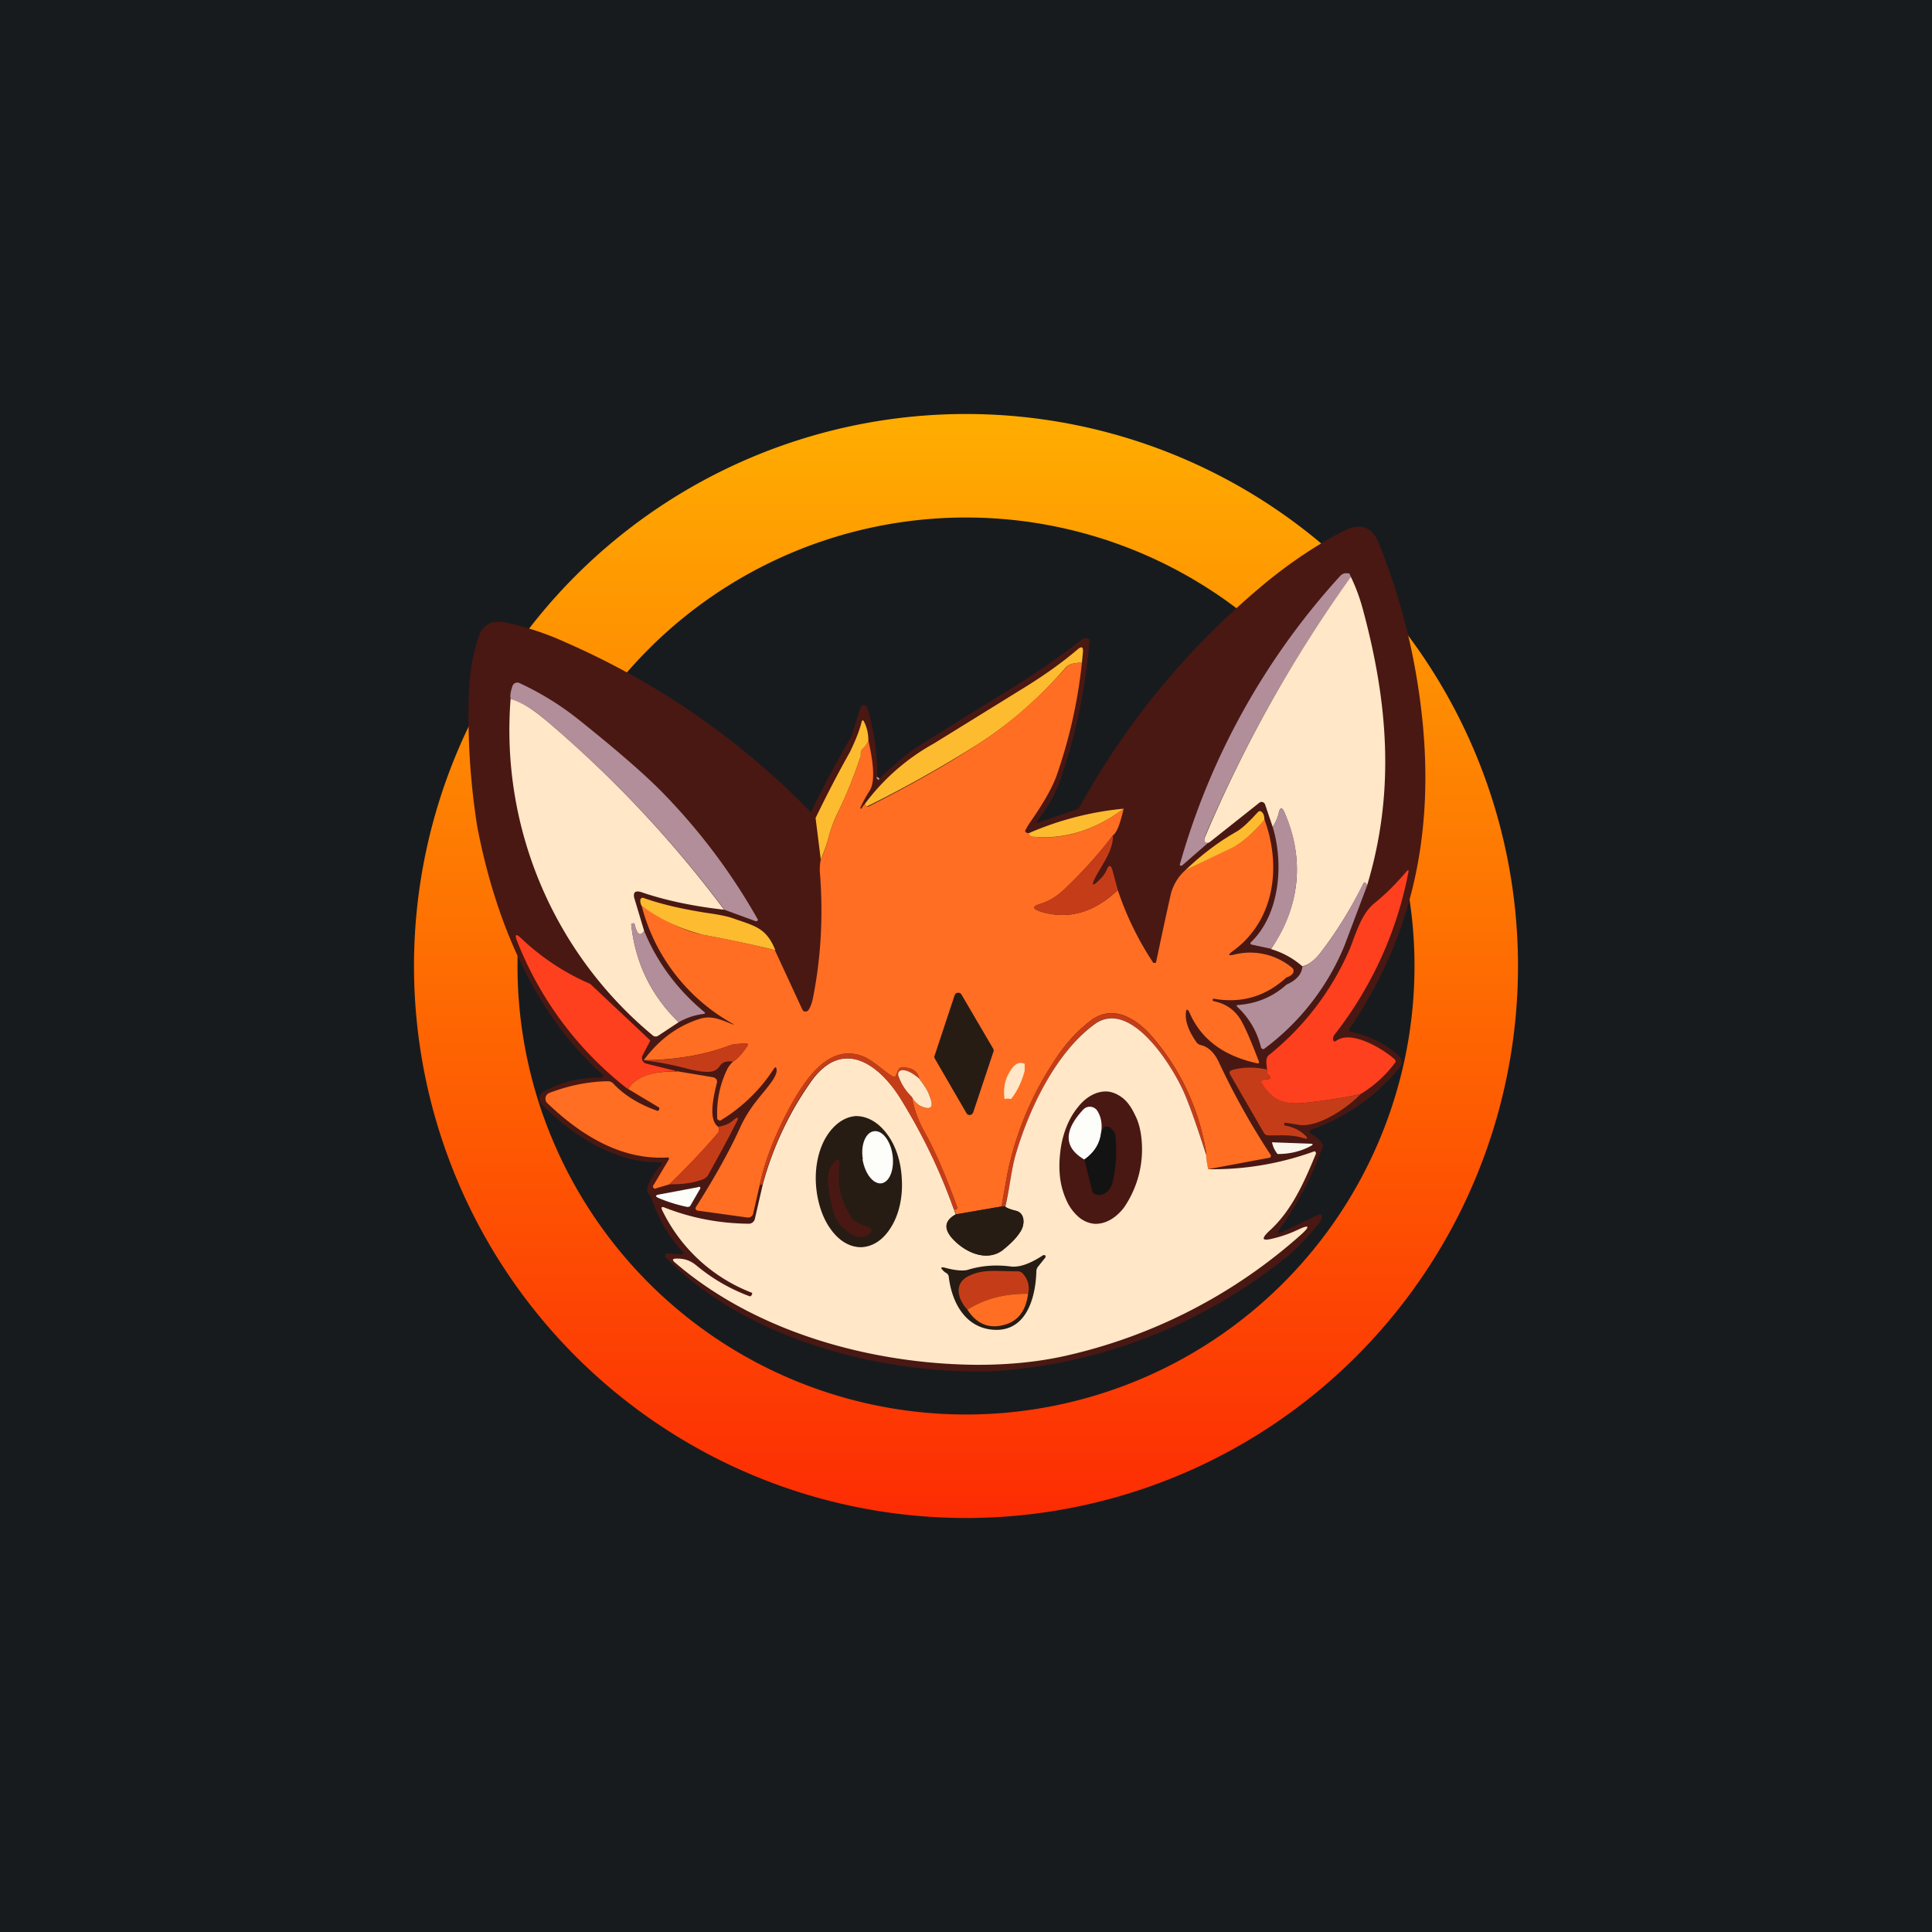 <!-- by TradingView --><svg width="56" height="56" viewBox="0 0 56 56" xmlns="http://www.w3.org/2000/svg"><path fill="#181B1E" d="M0 0h56v56H0z"/><path fill-rule="evenodd" d="M28 44a16 16 0 1 0 0-32 16 16 0 0 0 0 32Zm0-3a13 13 0 1 0 0-26 13 13 0 0 0 0 26Z" fill="url(#a)"/><path d="M39.12 29.81c2.29-3.36 2.6-7.08 1.79-10.98a19.38 19.38 0 0 0-.95-3.1c-.2-.47-.54-.59-1.03-.33-.78.4-1.52.9-2.23 1.48-2.22 1.84-4.02 4-5.4 6.5a.2.2 0 0 1-.11.09l-1.05.36c-.1.04-.12.01-.05-.07.27-.35.5-.74.65-1.18a16.17 16.17 0 0 0 .84-4.04.16.16 0 0 0-.1-.04.18.18 0 0 0-.12.04c-1.17.9-1.96 1.37-3.35 2.22l-1.4.88c-.21.12-.58.43-1.12.92 0 .05-.03.06-.06.02-.04-.04-.03-.06 0-.06a7.02 7.02 0 0 0-.3-2.03.14.14 0 0 0-.05-.04.1.1 0 0 0-.13.04l-.02.05c-.15.5-.24.78-.27.84-.42.72-.8 1.43-1.14 2.14 0 .02-.02.02-.03.01a22.42 22.42 0 0 0-7.07-4.9 8.41 8.41 0 0 0-1.78-.59c-.39-.07-.64.06-.76.41a5.68 5.68 0 0 0-.29 1.67c-.04 1.27.04 2.55.24 3.82.5 2.64 1.6 5.4 3.64 7.21a.05.05 0 0 1 .01.06.05.05 0 0 1-.04.03 3.26 3.26 0 0 0-1.73.43.24.24 0 0 0-.07.13.24.24 0 0 0 .07.21c.87.9 2.13 1.7 3.41 1.68.07 0 .08.03.04.08-.14.15-.26.34-.36.55-.06.13-.06.23.01.3.04.04.07.08.08.13.2.58.49 1.1.9 1.53.04.05.03.08-.04.08l-.4-.03a.07.07 0 0 0-.07.05.07.07 0 0 0 .02.07c2.33 2.37 6.19 3.37 9.38 3.3a15.01 15.01 0 0 0 8.64-3.34c.25-.2.55-.51.9-.94a.4.4 0 0 0 .1-.23l-.01-.01a.05.05 0 0 0-.02-.02.06.06 0 0 0-.04-.01h-.02l-1.08.52c-.12.05-.15.03-.07-.08a9.62 9.62 0 0 0 1.27-2.44.13.13 0 0 0-.02-.05c-.06-.09-.16-.18-.3-.27-.1-.06-.1-.11.02-.15a5.83 5.83 0 0 0 2.5-1.76c.12-.14.1-.27-.03-.39a3 3 0 0 0-1.36-.67c-.06-.01-.07-.04-.04-.1Z" fill="#491813"/><path d="m25.43 22.52.06.04c0 .05-.03.06-.06.02-.04-.04-.03-.06 0-.06ZM39.16 16.73a39.02 39.02 0 0 0-4.22 7.48c-.07.17-.03.24.1.2l-.78.68h-.02a.03.03 0 0 1-.04-.04 20.8 20.8 0 0 1 4.65-8.36.25.25 0 0 1 .12-.07c.05-.01.1 0 .14 0l.05.11Z" fill="#B28E9A"/><path d="M39.16 16.73c.12.25.24.55.34.92.74 2.73.95 5.36.1 8.1.01-.07.02-.1.01-.12-.04-.07-.07-.07-.1 0-.36.72-.77 1.38-1.23 1.98-.17.22-.35.36-.53.4a2.4 2.4 0 0 0-.91-.5c.84-1.26.98-2.57.4-3.94-.08-.19-.14-.18-.18.02-.03.11-.08.24-.17.38l-.22-.65a.11.11 0 0 0-.07-.07.1.1 0 0 0-.1.02l-1.45 1.15c-.14.03-.18-.04-.1-.21a39.02 39.02 0 0 1 4.2-7.48Z" fill="#FFE7C8"/><path d="M31.36 19.21c-.23 0-.38.04-.47.14-.78.9-1.64 1.65-2.59 2.25a35.51 35.51 0 0 1-3.18 1.78.06.06 0 0 1-.03-.03.17.17 0 0 1-.02-.05 6.27 6.27 0 0 1 2-1.75l2.75-1.7c.52-.33 1-.67 1.43-1.04.1-.08.15-.06.14.08l-.03.32Z" fill="#FDBB30"/><path d="M31.36 19.21a14.5 14.5 0 0 1-.73 3.26c-.12.34-.36.77-.72 1.29-.07.1-.13.19-.18.29-.03.04-.01.07.03.09l.06.01c.02.06.05.1.1.1.92.1 1.81-.18 2.65-.81-.1.43-.2.7-.31.77-.43.57-.9 1.08-1.38 1.54-.24.23-.48.38-.73.45-.23.07-.23.14 0 .22.8.25 1.55.04 2.25-.62a8.9 8.9 0 0 0 1.03 2.11h.04c.02 0 .03 0 .04-.02a136.2 136.2 0 0 1 .43-1.99c.07-.25.2-.48.41-.67l1.39-.68c.28-.14.58-.4.91-.8.5 1.36.3 2.94-.92 3.82-.15.11-.13.14.04.1a1.9 1.9 0 0 1 1.68.38c.04.03.05.07.04.13-.02.06-.09.12-.2.15-.6.55-1.3.76-2.1.62-.03 0-.04 0-.04.03 0 .02.01.04.03.04.35.07.61.25.79.55.13.23.3.62.52 1.2.01.04 0 .06-.05.05-.96-.21-1.6-.68-1.94-1.42-.08-.19-.13-.18-.13.03 0 .22.1.48.31.78a.2.2 0 0 0 .12.08c.22.05.4.22.53.5a21.36 21.36 0 0 0 1.51 2.7c0 .04-.02.07-.06.07l-1.76.33c-.06-.25-.07-.4-.05-.42a6.74 6.74 0 0 0-1.68-3.54c-.48-.49-1.1-.8-1.7-.33-.38.3-.7.65-.97 1.06a9.26 9.26 0 0 0-1.42 3.36l-.17.95-1.33.23c0-.06-.02-.1-.05-.14h.05c.04-.01.05-.04.04-.08-.32-.89-.63-1.6-.92-2.13a3.25 3.25 0 0 1-.39-1.06c.1.14.17.22.22.25.33.16.43.07.3-.27a1.73 1.73 0 0 0-.3-.49c-.05-.23-.21-.34-.5-.34-.05 0-.1.03-.11.08l-.08.17c-.01.03-.05.04-.1 0-.22-.12-.52-.43-.82-.56-1.01-.42-1.7.66-2.14 1.45-.43.8-.73 1.56-.88 2.27l-.19.83a.15.15 0 0 1-.17.11l-1.44-.2a.07.07 0 0 1-.06-.07l.01-.03c.54-.85.97-1.62 1.28-2.3.13-.29.29-.54.47-.77.28-.36.62-.71.59-.92-.01-.08-.04-.08-.08-.02a4.8 4.8 0 0 1-1.55 1.5.1.1 0 0 1-.09-.05 2.91 2.91 0 0 1 .3-1.46.82.82 0 0 1 .16-.2c.15-.1.28-.25.41-.45.03-.05.02-.07-.04-.07-.23 0-.4.02-.49.06-.72.27-1.54.41-2.47.42.44-.6.99-1 1.63-1.2.32-.1.59.02.87.13.14.06.14.05.02-.02a5.47 5.47 0 0 1-2.58-3.38c.7.46 1.28.74 1.76.83.68.13 1.38.27 2.1.45l.8 1.73a.09.09 0 0 0 .08.05.1.1 0 0 0 .09-.04c.06-.08.1-.2.13-.33.24-1.2.3-2.4.21-3.6-.02-.19 0-.33.02-.44.1-.2.17-.41.22-.62.07-.26.15-.46.22-.61.27-.56.5-1.12.7-1.7a.4.4 0 0 0 .02-.15c0-.05.02-.1.06-.13a.59.59 0 0 0 .16-.24c.08.36.25 1.15.03 1.47a3.48 3.48 0 0 0-.26.48c0 .02 0 .03.02.03h.01c.03-.06.06-.1.1-.14l.02.05a.06.06 0 0 0 .03.03h.05c1.2-.61 2.25-1.2 3.13-1.78.95-.6 1.8-1.36 2.6-2.25.08-.1.23-.14.46-.14Z" fill="#FF6E23"/><path d="M21 26.37a33.28 33.28 0 0 0-5.14-5.46 3.1 3.1 0 0 0-1.06-.65c-.02-.1 0-.21.05-.36a.15.15 0 0 1 .08-.1.15.15 0 0 1 .13 0c.6.28 1.16.62 1.69 1.04 1.15.92 1.98 1.64 2.5 2.18a17.68 17.68 0 0 1 2.72 3.64l-.01.02a.05.05 0 0 1-.06.02l-.9-.33Z" fill="#B28E9A"/><path d="M21 26.37c-.9-.1-1.7-.27-2.38-.5-.22-.08-.29 0-.22.21l.27.9c-.11.18-.21.11-.28-.21l-.02-.01-.05.01c-.02.01-.03.03-.02.05.12 1.1.58 2.04 1.37 2.81l-.59.39a.13.13 0 0 1-.15 0 11.5 11.5 0 0 1-4.13-9.76c.3.09.66.3 1.06.65a33.28 33.28 0 0 1 5.13 5.46Z" fill="#FFE7C8"/><path d="M25.17 21.46a.59.59 0 0 1-.16.24.16.16 0 0 0-.06.13c0 .06 0 .11-.02.14-.2.59-.43 1.15-.7 1.7a3.8 3.8 0 0 0-.22.62c-.05.2-.13.42-.22.62l-.15-1.2c.32-.66.65-1.3 1-1.92.1-.21.26-.56.33-.85.02-.08.05-.08.08-.01.08.16.12.34.12.53ZM32.57 23.44c-.84.63-1.73.9-2.65.81-.05 0-.08-.04-.1-.1a9 9 0 0 1 2.75-.71Z" fill="#FDBB30"/><path d="m36.84 27.5-.56-.12a.04.04 0 0 1-.03-.02.04.04 0 0 1 0-.04c.86-.82.96-2.3.64-3.35.09-.14.14-.27.17-.38.04-.2.1-.2.18-.02a3.92 3.92 0 0 1-.4 3.93Z" fill="#B28E9A"/><path d="M36.65 23.76c-.33.39-.63.65-.91.8l-1.39.67c.46-.44.95-.82 1.5-1.13.14-.08.35-.27.61-.56.04-.04.08-.04.12 0 .05.05.07.12.07.22Z" fill="#FDBB30"/><path d="M32.26 24.2c.02.48-.39.96-.54 1.29-.08.17-.05.2.1.06.14-.13.22-.24.25-.32.07-.18.13-.17.18.01l.15.56c-.7.66-1.45.87-2.25.62-.23-.08-.23-.15 0-.22.25-.07.5-.22.73-.45.49-.46.95-.97 1.38-1.54Z" fill="#C53D18"/><path d="M39.44 31.71c-.38.09-.77.15-1.15.2-.78.1-1.28.2-1.71-.49-.05-.07-.03-.11.06-.13l.12-.01c.07-.01.08-.04.03-.1-.07-.05-.08-.11-.06-.18-.04-.22-.03-.35.04-.41a8 8 0 0 0 2.36-3.1c.18-.45.33-1.01.72-1.32.3-.24.6-.54.91-.9.06-.07.08-.06.06.03a11 11 0 0 1-2.13 4.68.2.2 0 0 0-.05.15c.01.06.04.07.09.04.44-.33 1.37.24 1.7.54a.07.07 0 0 1 .01.09 3.5 3.5 0 0 1-1 .91Z" fill="#FF401F"/><path d="m39.6 25.74-.63 1.67a7.06 7.06 0 0 1-2.34 3 .08.08 0 0 1-.08-.05 2.33 2.33 0 0 0-.68-1.17c-.04-.04-.03-.06.02-.06.53-.04 1-.23 1.4-.59.29-.13.44-.3.46-.52.18-.05.36-.19.53-.41.46-.6.87-1.26 1.22-1.98.04-.07.07-.07.11 0 .01.01 0 .05-.02.11Z" fill="#B28E9A"/><path d="M22.47 27.54c-.73-.18-1.43-.32-2.11-.45a5.17 5.17 0 0 1-1.76-.83.3.3 0 0 1-.04-.17c.01-.06.05-.08.1-.06.57.2 1.18.33 1.82.43.35.05.62.1.8.17.64.22.93.28 1.19.9Z" fill="#FDBB30"/><path d="M18.67 26.98c.38.92.96 1.7 1.74 2.35.04.03.03.05-.02.06-.25.03-.49.11-.72.24a4.52 4.52 0 0 1-1.37-2.81c0-.02 0-.04.02-.05l.05-.01h.02c.07.33.17.4.28.22Z" fill="#B28E9A"/><path d="M19.62 31.05c-.53 0-1.1.07-1.43.51a10.09 10.09 0 0 1-3.2-4.28c-.08-.2-.04-.23.12-.08a6.8 6.8 0 0 0 2 1.32l1.72 1.62c.02.02.02.04 0 .06l-.2.38a.17.17 0 0 0 .1.25l.89.22Z" fill="#FF401F"/><path d="M34.97 33.47c-.25-.75-.45-1.32-.6-1.7-.32-.77-1.59-2.88-2.66-2.08-1.13.85-1.9 2.49-2.28 3.8-.12.44-.17 1-.3 1.48h-.1l.17-.95a9.27 9.27 0 0 1 1.42-3.36c.27-.4.6-.76.97-1.06.6-.46 1.22-.16 1.7.34a6.74 6.74 0 0 1 1.68 3.53Z" fill="#C53D18"/><path d="M34.97 33.47c-.02.03 0 .17.05.42a8.58 8.58 0 0 0 3.08-.52.06.06 0 0 1 .04.08c-.34.82-.7 1.65-1.36 2.24-.23.22-.2.29.11.21.26-.06.51-.15.74-.26.32-.15.35-.1.1.13a15.29 15.29 0 0 1-6.85 3.53c-.76.17-1.6.26-2.55.26-3.05-.02-6.4-.93-8.76-2.96-.1-.08-.08-.12.04-.12.23 0 .4.05.6.22.45.37.95.66 1.51.87.03.01.04 0 .06-.02l.02-.04c.01-.02 0-.03-.01-.04a4.8 4.8 0 0 1-2.6-2.4c-.03-.08-.01-.1.07-.07.76.3 1.57.46 2.43.47a.18.18 0 0 0 .19-.14l.23-1a9.4 9.4 0 0 1 1.4-2.98c.92-1.29 1.98-.49 2.59.49a16.55 16.55 0 0 1 1.6 3.36c-.3.17-.35.38-.14.65.34.41 1 .75 1.49.4.22-.18.4-.35.52-.54.14-.2.15-.56-.15-.62-.15-.04-.25-.08-.28-.12.12-.49.17-1.04.29-1.47.38-1.32 1.15-2.96 2.28-3.8 1.07-.81 2.34 1.3 2.65 2.06.16.39.36.96.6 1.71Z" fill="#FFE7C8"/><path d="M21.25 30.77c-.67-.07-.05.55-1.43.18-.31-.08-.7-.16-1.16-.22.93 0 1.75-.15 2.47-.42.1-.04.26-.06.5-.06.05 0 .06.02.03.07-.13.2-.26.35-.4.45ZM26.65 31.28c-.17-.17-.34-.25-.5-.26a.12.12 0 0 0-.11.1v.06c.08.23.2.43.4.6.04.33.17.69.38 1.07.3.53.6 1.24.92 2.13.01.04 0 .07-.04.08h-.05c-.4-1.13-.92-2.2-1.55-3.22-.61-.98-1.67-1.78-2.6-.5a9.4 9.4 0 0 0-1.4 2.99l-.08.02c.15-.71.45-1.47.88-2.27.43-.79 1.13-1.87 2.14-1.45.3.13.6.44.82.56.05.04.09.03.1 0l.07-.17a.12.12 0 0 1 .12-.08c.29 0 .45.11.5.34ZM36.73 31c-.02.07 0 .13.06.19.05.05.04.08-.03.09l-.12.01c-.09.02-.1.06-.06.13.43.68.93.59 1.71.49.38-.05.77-.11 1.15-.2-.38.4-1.25 1-1.82.89a10.96 10.96 0 0 0-.39-.06v.01l-.01.06.01.01c.22.04.41.12.57.26.13.12.12.15-.05.1-.2-.06-.44-.08-.73-.07h-.26a.15.15 0 0 1-.13-.08l-.97-1.68c-.04-.07-.02-.1.04-.13.3-.09.65-.1 1.03-.02Z" fill="#C53D18"/><path d="m19.62 31.05 1.02.17c.12.02.17.09.13.2-.07.3-.26 1.04.05 1.24.03.08.02.14 0 .17-.43.5-.9 1-1.42 1.5l-.37.11a.06.06 0 0 1-.08-.1l.44-.74v-.03l-.02-.02h-.02c-1.36.08-2.53-.66-3.48-1.57a.18.18 0 0 1 .05-.3c.55-.21 1.11-.33 1.7-.34.06 0 .1.02.14.05.32.35.76.62 1.3.81l.03-.01.02-.04c.01-.02 0-.04-.01-.05l-.9-.54c.31-.44.89-.51 1.42-.5Z" fill="#FF6E23"/><path d="M26.65 31.28c.14.17.24.33.3.5.13.33.03.42-.3.26a.76.76 0 0 1-.22-.25 1.5 1.5 0 0 1-.39-.61.12.12 0 0 1 .12-.16c.15 0 .32.1.5.26Z" fill="#FFE7C8"/><path d="M19.4 34.33c.52-.5 1-1 1.41-1.5.03-.03.04-.09.01-.17.18-.03.32-.09.4-.16.18-.16.22-.13.1.08-.23.46-.5.95-.8 1.49-.05.07-.13.12-.25.15-.25.08-.54.11-.87.11Z" fill="#C53D18"/><path d="M37.03 33.45a.8.8 0 0 1-.16-.34l1.1.04c.1 0 .1.03.02.07-.3.16-.62.23-.96.23Z" fill="#FCF5EC"/><path d="M20.24 34.4c.06 0 .08.02.04.08l-.26.45c-.02.05-.07.06-.12.05a4.43 4.43 0 0 1-.8-.25c-.12-.05-.11-.09.02-.11l1.12-.21Z" fill="#FDFDFA"/><path d="M29.03 34.97h.1c.04.04.14.08.3.12.3.06.28.42.14.62-.12.19-.3.36-.52.53-.5.36-1.15.02-1.49-.4-.2-.26-.16-.47.14-.64l1.33-.23ZM27.09 30.6l.58-1.75a.11.11 0 0 1 .2-.02l.92 1.57a.11.11 0 0 1 0 .1l-.58 1.74a.12.12 0 0 1-.1.08.11.11 0 0 1-.1-.06l-.91-1.57a.12.12 0 0 1-.01-.1Z" fill="#261C14"/><path d="M29.7 30.84v.2c-.09.33-.22.6-.4.82a.25.25 0 0 0-.18 0c-.05-.32.01-.6.19-.86.12-.18.25-.23.4-.16Z" fill="#FFE7C8"/><path d="M31.7 35.47a.81.81 0 0 1-.44-.2 1.35 1.35 0 0 1-.34-.46 2.26 2.26 0 0 1-.19-.65c-.03-.23-.03-.49 0-.74.05-.5.23-.98.5-1.31.25-.33.58-.5.89-.47.16.02.3.09.44.2.13.11.24.27.33.46.1.19.16.4.19.65a2.98 2.98 0 0 1-.5 2.05c-.25.33-.58.5-.89.47Z" fill="#491813"/><path d="M24.98 36.15c-.33.01-.65-.17-.9-.52-.25-.34-.4-.82-.43-1.32-.03-.5.08-1 .3-1.36.22-.36.53-.58.86-.6.33 0 .65.18.9.52.26.34.41.82.43 1.32.03.5-.08 1-.3 1.36-.22.37-.52.58-.86.6ZM30.04 36.84c-.02.79-.3 1.8-1.29 1.7-.78-.08-1.16-.79-1.25-1.53a.14.14 0 0 0-.07-.11.34.34 0 0 1-.1-.08c-.07-.07-.06-.1.04-.08.32.09.55.1.67.07.38-.12.8-.16 1.26-.1.25.03.56-.08.94-.33h.05l.02.04-.01.03-.2.25a.23.23 0 0 0-.06.14Z" fill="#261C14"/><path d="M31.92 32.8c-.03.33-.19.6-.49.81-.6-.35-.6-.84-.03-1.45a.26.26 0 0 1 .42.06c.1.17.13.37.1.59Z" fill="#FDFDFA"/><path d="M31.43 33.61c.3-.21.46-.48.49-.8.08-.2.2-.22.35-.03.04.04.06.1.06.15.05.45.02.88-.07 1.3-.05.24-.25.48-.5.39a.15.15 0 0 1-.1-.1l-.23-.91Z" fill="#131313"/><path d="M25 33.6c.07.42.31.73.55.7.24-.04.38-.41.32-.83-.06-.41-.3-.72-.54-.68-.24.03-.39.4-.32.81Z" fill="#FDFDFA"/><path d="M24.7 35.32c.05.07.22.16.5.26a.08.08 0 0 1 .05.05.08.08 0 0 1 0 .07.3.3 0 0 1-.1.1c-.33.23-.85-.29-.93-.5-.12-.29-.34-1.2-.13-1.5.2-.27.27-.24.23.1-.05.5.08.97.38 1.42Z" fill="#491813"/><path d="M29.8 37.5a3.22 3.22 0 0 0-1.76.46c-.29-.31-.4-.77.05-.98.42-.2.76-.13 1.41-.13.06 0 .1.02.14.06.16.17.21.37.16.6Z" fill="#C53D18"/><path d="M29.8 37.5c-.06.47-.27.76-.62.88-.47.16-.86.02-1.14-.42.52-.32 1.1-.47 1.76-.46Z" fill="#FF6E23"/><defs><linearGradient id="a" x1="28" y1="12" x2="28" y2="44" gradientUnits="userSpaceOnUse"><stop stop-color="#FFAD01"/><stop offset="1" stop-color="#FD2C03"/></linearGradient></defs></svg>